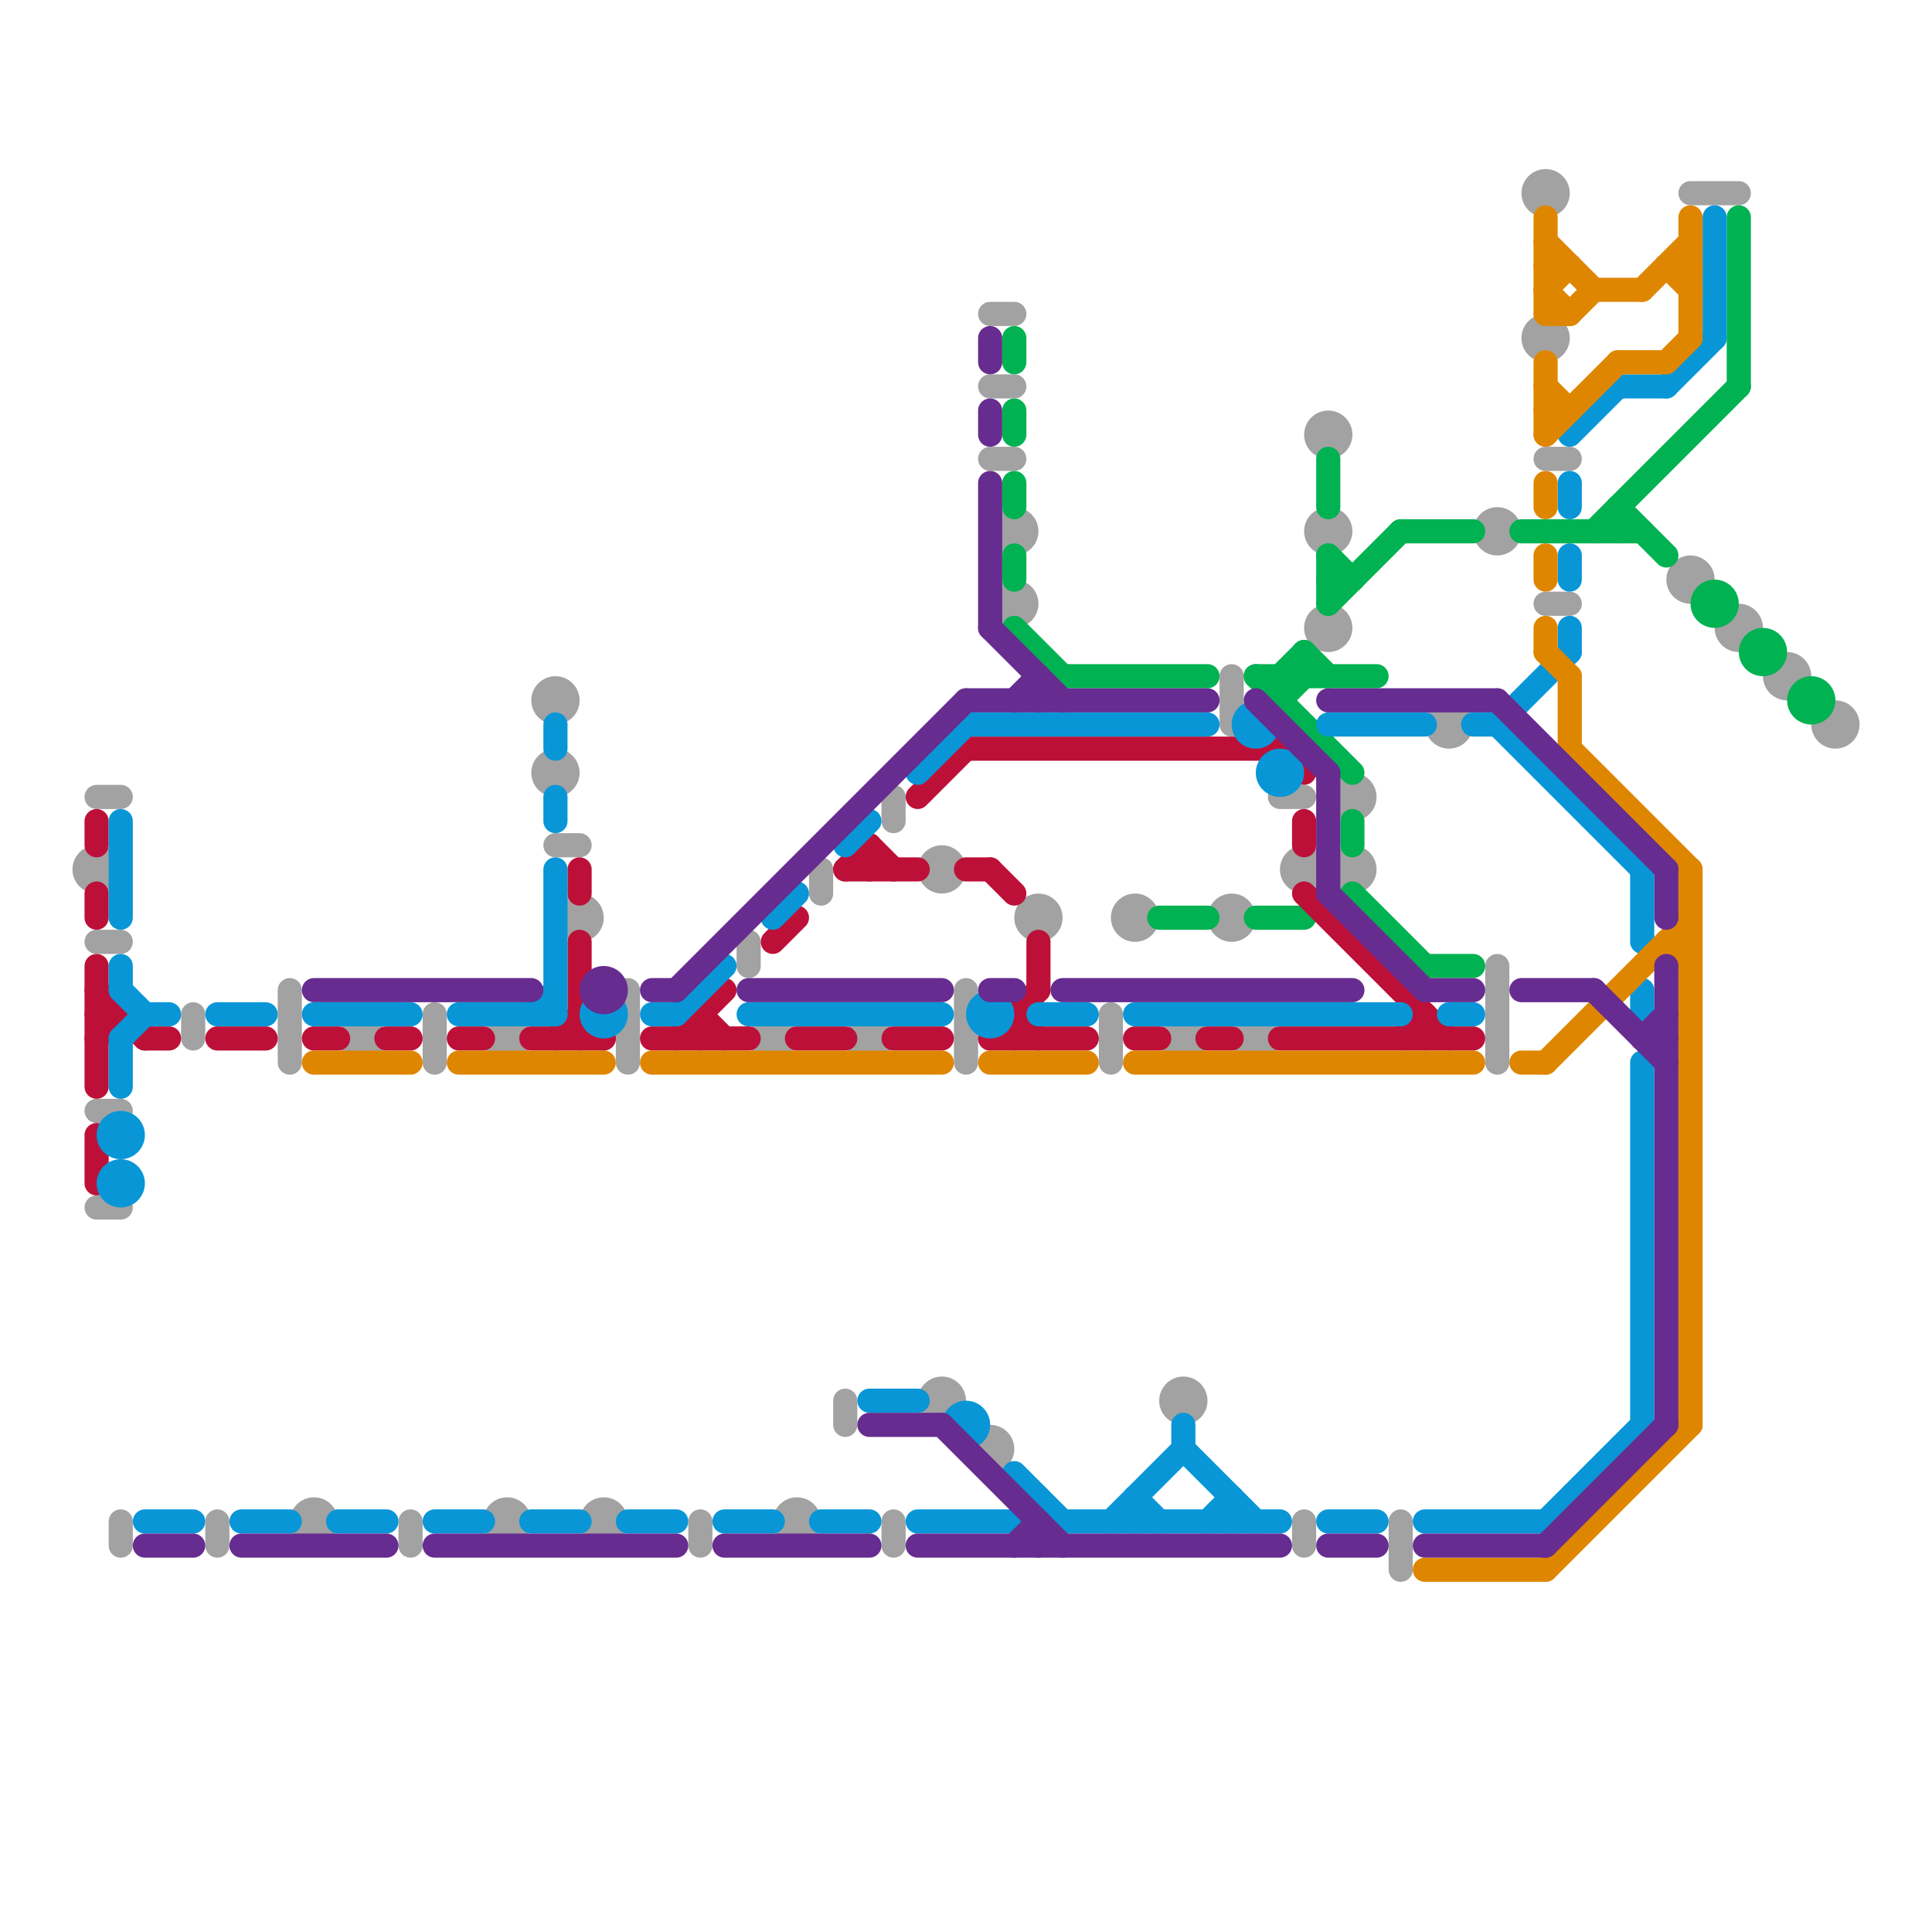 
<svg version="1.1" xmlns="http://www.w3.org/2000/svg" viewBox="0 0 80 80">
<style>line { stroke-width: 1; fill: none; stroke-linecap: round; stroke-linejoin: round; } .c0 { stroke: #a2a2a2 } .c1 { stroke: #00b251 } .c2 { stroke: #bd1038 } .c3 { stroke: #0896d7 } .c4 { stroke: #df8600 } .c5 { stroke: #662c90 } .w1 { stroke-width: 1; }</style><line class="c0 " x1="41" y1="16" x2="42" y2="16"/><line class="c0 " x1="70" y1="8" x2="72" y2="8"/><line class="c0 " x1="35" y1="58" x2="35" y2="59"/><line class="c0 " x1="26" y1="41" x2="26" y2="44"/><line class="c0 " x1="64" y1="25" x2="65" y2="25"/><line class="c0 " x1="37" y1="63" x2="37" y2="64"/><line class="c0 " x1="8" y1="42" x2="8" y2="43"/><line class="c0 " x1="40" y1="41" x2="40" y2="44"/><line class="c0 " x1="46" y1="42" x2="46" y2="44"/><line class="c0 " x1="58" y1="63" x2="58" y2="65"/><line class="c0 " x1="4" y1="46" x2="5" y2="46"/><line class="c0 " x1="4" y1="39" x2="5" y2="39"/><line class="c0 " x1="53" y1="33" x2="54" y2="33"/><line class="c0 " x1="9" y1="63" x2="9" y2="64"/><line class="c0 " x1="34" y1="36" x2="34" y2="37"/><line class="c0 " x1="64" y1="19" x2="65" y2="19"/><line class="c0 " x1="12" y1="41" x2="12" y2="44"/><line class="c0 " x1="62" y1="40" x2="62" y2="44"/><line class="c0 " x1="29" y1="63" x2="29" y2="64"/><line class="c0 " x1="37" y1="33" x2="37" y2="34"/><line class="c0 " x1="18" y1="42" x2="18" y2="44"/><line class="c0 " x1="5" y1="63" x2="5" y2="64"/><line class="c0 " x1="41" y1="13" x2="42" y2="13"/><line class="c0 " x1="31" y1="39" x2="31" y2="40"/><line class="c0 " x1="51" y1="28" x2="51" y2="30"/><line class="c0 " x1="17" y1="63" x2="17" y2="64"/><line class="c0 " x1="4" y1="33" x2="5" y2="33"/><line class="c0 " x1="4" y1="50" x2="5" y2="50"/><line class="c0 " x1="41" y1="19" x2="42" y2="19"/><line class="c0 " x1="54" y1="63" x2="54" y2="64"/><line class="c0 " x1="23" y1="35" x2="24" y2="35"/><circle cx="51" cy="38" r="1" fill="#a2a2a2" /><circle cx="52" cy="43" r="1" fill="#a2a2a2" /><circle cx="64" cy="14" r="1" fill="#a2a2a2" /><circle cx="32" cy="43" r="1" fill="#a2a2a2" /><circle cx="33" cy="63" r="1" fill="#a2a2a2" /><circle cx="39" cy="36" r="1" fill="#a2a2a2" /><circle cx="55" cy="26" r="1" fill="#a2a2a2" /><circle cx="70" cy="24" r="1" fill="#a2a2a2" /><circle cx="13" cy="63" r="1" fill="#a2a2a2" /><circle cx="21" cy="43" r="1" fill="#a2a2a2" /><circle cx="4" cy="36" r="1" fill="#a2a2a2" /><circle cx="36" cy="43" r="1" fill="#a2a2a2" /><circle cx="76" cy="30" r="1" fill="#a2a2a2" /><circle cx="24" cy="38" r="1" fill="#a2a2a2" /><circle cx="62" cy="22" r="1" fill="#a2a2a2" /><circle cx="72" cy="26" r="1" fill="#a2a2a2" /><circle cx="55" cy="22" r="1" fill="#a2a2a2" /><circle cx="49" cy="43" r="1" fill="#a2a2a2" /><circle cx="41" cy="60" r="1" fill="#a2a2a2" /><circle cx="54" cy="36" r="1" fill="#a2a2a2" /><circle cx="56" cy="33" r="1" fill="#a2a2a2" /><circle cx="56" cy="36" r="1" fill="#a2a2a2" /><circle cx="60" cy="30" r="1" fill="#a2a2a2" /><circle cx="42" cy="22" r="1" fill="#a2a2a2" /><circle cx="49" cy="58" r="1" fill="#a2a2a2" /><circle cx="42" cy="25" r="1" fill="#a2a2a2" /><circle cx="21" cy="63" r="1" fill="#a2a2a2" /><circle cx="43" cy="38" r="1" fill="#a2a2a2" /><circle cx="55" cy="18" r="1" fill="#a2a2a2" /><circle cx="15" cy="43" r="1" fill="#a2a2a2" /><circle cx="23" cy="29" r="1" fill="#a2a2a2" /><circle cx="23" cy="32" r="1" fill="#a2a2a2" /><circle cx="25" cy="63" r="1" fill="#a2a2a2" /><circle cx="39" cy="58" r="1" fill="#a2a2a2" /><circle cx="47" cy="38" r="1" fill="#a2a2a2" /><circle cx="74" cy="28" r="1" fill="#a2a2a2" /><circle cx="64" cy="8" r="1" fill="#a2a2a2" /><line class="c1 " x1="58" y1="22" x2="61" y2="22"/><line class="c1 " x1="56" y1="34" x2="56" y2="35"/><line class="c1 " x1="52" y1="38" x2="54" y2="38"/><line class="c1 " x1="53" y1="28" x2="54" y2="27"/><line class="c1 " x1="48" y1="38" x2="50" y2="38"/><line class="c1 " x1="42" y1="17" x2="42" y2="18"/><line class="c1 " x1="55" y1="25" x2="58" y2="22"/><line class="c1 " x1="54" y1="27" x2="55" y2="28"/><line class="c1 " x1="42" y1="20" x2="42" y2="21"/><line class="c1 " x1="63" y1="22" x2="68" y2="22"/><line class="c1 " x1="66" y1="22" x2="72" y2="16"/><line class="c1 " x1="42" y1="26" x2="44" y2="28"/><line class="c1 " x1="72" y1="9" x2="72" y2="16"/><line class="c1 " x1="53" y1="29" x2="54" y2="28"/><line class="c1 " x1="42" y1="14" x2="42" y2="15"/><line class="c1 " x1="55" y1="24" x2="56" y2="24"/><line class="c1 " x1="55" y1="19" x2="55" y2="21"/><line class="c1 " x1="67" y1="21" x2="69" y2="23"/><line class="c1 " x1="54" y1="27" x2="54" y2="28"/><line class="c1 " x1="52" y1="28" x2="57" y2="28"/><line class="c1 " x1="42" y1="23" x2="42" y2="24"/><line class="c1 " x1="56" y1="37" x2="59" y2="40"/><line class="c1 " x1="52" y1="28" x2="56" y2="32"/><line class="c1 " x1="53" y1="28" x2="53" y2="29"/><line class="c1 " x1="55" y1="23" x2="56" y2="24"/><line class="c1 " x1="44" y1="28" x2="50" y2="28"/><line class="c1 " x1="67" y1="21" x2="67" y2="22"/><line class="c1 " x1="59" y1="40" x2="61" y2="40"/><line class="c1 " x1="55" y1="23" x2="55" y2="25"/><circle cx="73" cy="27" r="1" fill="#00b251" /><circle cx="71" cy="25" r="1" fill="#00b251" /><circle cx="75" cy="29" r="1" fill="#00b251" /><line class="c2 " x1="16" y1="43" x2="17" y2="43"/><line class="c2 " x1="53" y1="43" x2="61" y2="43"/><line class="c2 " x1="54" y1="37" x2="60" y2="43"/><line class="c2 " x1="35" y1="36" x2="36" y2="35"/><line class="c2 " x1="38" y1="33" x2="40" y2="31"/><line class="c2 " x1="47" y1="43" x2="48" y2="43"/><line class="c2 " x1="32" y1="39" x2="33" y2="38"/><line class="c2 " x1="50" y1="43" x2="51" y2="43"/><line class="c2 " x1="42" y1="42" x2="42" y2="43"/><line class="c2 " x1="36" y1="35" x2="37" y2="36"/><line class="c2 " x1="53" y1="31" x2="54" y2="32"/><line class="c2 " x1="40" y1="31" x2="53" y2="31"/><line class="c2 " x1="4" y1="37" x2="4" y2="38"/><line class="c2 " x1="4" y1="34" x2="4" y2="35"/><line class="c2 " x1="22" y1="43" x2="25" y2="43"/><line class="c2 " x1="4" y1="40" x2="4" y2="45"/><line class="c2 " x1="9" y1="43" x2="11" y2="43"/><line class="c2 " x1="29" y1="42" x2="29" y2="43"/><line class="c2 " x1="41" y1="43" x2="43" y2="41"/><line class="c2 " x1="24" y1="39" x2="24" y2="43"/><line class="c2 " x1="36" y1="35" x2="36" y2="36"/><line class="c2 " x1="4" y1="41" x2="6" y2="43"/><line class="c2 " x1="27" y1="43" x2="31" y2="43"/><line class="c2 " x1="13" y1="43" x2="14" y2="43"/><line class="c2 " x1="41" y1="36" x2="42" y2="37"/><line class="c2 " x1="59" y1="42" x2="59" y2="43"/><line class="c2 " x1="24" y1="36" x2="24" y2="37"/><line class="c2 " x1="19" y1="43" x2="20" y2="43"/><line class="c2 " x1="24" y1="42" x2="25" y2="43"/><line class="c2 " x1="6" y1="43" x2="7" y2="43"/><line class="c2 " x1="41" y1="43" x2="45" y2="43"/><line class="c2 " x1="37" y1="43" x2="39" y2="43"/><line class="c2 " x1="4" y1="43" x2="5" y2="42"/><line class="c2 " x1="58" y1="43" x2="59" y2="42"/><line class="c2 " x1="35" y1="36" x2="38" y2="36"/><line class="c2 " x1="23" y1="43" x2="24" y2="42"/><line class="c2 " x1="42" y1="42" x2="43" y2="43"/><line class="c2 " x1="28" y1="43" x2="30" y2="41"/><line class="c2 " x1="4" y1="42" x2="5" y2="42"/><line class="c2 " x1="54" y1="34" x2="54" y2="35"/><line class="c2 " x1="29" y1="42" x2="30" y2="43"/><line class="c2 " x1="4" y1="47" x2="4" y2="49"/><line class="c2 " x1="33" y1="43" x2="35" y2="43"/><line class="c2 " x1="40" y1="36" x2="41" y2="36"/><line class="c2 " x1="43" y1="39" x2="43" y2="41"/><line class="c3 " x1="65" y1="26" x2="65" y2="27"/><line class="c3 " x1="5" y1="41" x2="6" y2="42"/><line class="c3 " x1="68" y1="44" x2="68" y2="59"/><line class="c3 " x1="55" y1="63" x2="57" y2="63"/><line class="c3 " x1="38" y1="32" x2="40" y2="30"/><line class="c3 " x1="59" y1="63" x2="64" y2="63"/><line class="c3 " x1="18" y1="63" x2="20" y2="63"/><line class="c3 " x1="14" y1="63" x2="16" y2="63"/><line class="c3 " x1="50" y1="63" x2="51" y2="62"/><line class="c3 " x1="28" y1="42" x2="30" y2="40"/><line class="c3 " x1="44" y1="63" x2="53" y2="63"/><line class="c3 " x1="71" y1="9" x2="71" y2="14"/><line class="c3 " x1="46" y1="63" x2="49" y2="60"/><line class="c3 " x1="60" y1="42" x2="61" y2="42"/><line class="c3 " x1="23" y1="30" x2="23" y2="31"/><line class="c3 " x1="47" y1="42" x2="58" y2="42"/><line class="c3 " x1="5" y1="40" x2="5" y2="41"/><line class="c3 " x1="51" y1="62" x2="51" y2="63"/><line class="c3 " x1="69" y1="16" x2="71" y2="14"/><line class="c3 " x1="38" y1="63" x2="42" y2="63"/><line class="c3 " x1="5" y1="34" x2="5" y2="38"/><line class="c3 " x1="65" y1="23" x2="65" y2="24"/><line class="c3 " x1="31" y1="42" x2="39" y2="42"/><line class="c3 " x1="40" y1="30" x2="50" y2="30"/><line class="c3 " x1="10" y1="63" x2="12" y2="63"/><line class="c3 " x1="5" y1="43" x2="5" y2="45"/><line class="c3 " x1="65" y1="20" x2="65" y2="21"/><line class="c3 " x1="47" y1="62" x2="48" y2="63"/><line class="c3 " x1="65" y1="18" x2="67" y2="16"/><line class="c3 " x1="22" y1="63" x2="24" y2="63"/><line class="c3 " x1="68" y1="41" x2="68" y2="42"/><line class="c3 " x1="13" y1="42" x2="17" y2="42"/><line class="c3 " x1="61" y1="30" x2="62" y2="30"/><line class="c3 " x1="34" y1="63" x2="36" y2="63"/><line class="c3 " x1="6" y1="63" x2="8" y2="63"/><line class="c3 " x1="43" y1="42" x2="45" y2="42"/><line class="c3 " x1="30" y1="63" x2="32" y2="63"/><line class="c3 " x1="6" y1="42" x2="7" y2="42"/><line class="c3 " x1="64" y1="63" x2="68" y2="59"/><line class="c3 " x1="42" y1="63" x2="43" y2="62"/><line class="c3 " x1="62" y1="30" x2="68" y2="36"/><line class="c3 " x1="27" y1="42" x2="28" y2="42"/><line class="c3 " x1="9" y1="42" x2="11" y2="42"/><line class="c3 " x1="23" y1="36" x2="23" y2="42"/><line class="c3 " x1="55" y1="30" x2="59" y2="30"/><line class="c3 " x1="5" y1="43" x2="6" y2="42"/><line class="c3 " x1="26" y1="63" x2="28" y2="63"/><line class="c3 " x1="49" y1="59" x2="49" y2="60"/><line class="c3 " x1="22" y1="42" x2="23" y2="41"/><line class="c3 " x1="32" y1="38" x2="33" y2="37"/><line class="c3 " x1="36" y1="58" x2="38" y2="58"/><line class="c3 " x1="47" y1="62" x2="47" y2="63"/><line class="c3 " x1="67" y1="16" x2="69" y2="16"/><line class="c3 " x1="62" y1="30" x2="65" y2="27"/><line class="c3 " x1="35" y1="35" x2="36" y2="34"/><line class="c3 " x1="49" y1="60" x2="52" y2="63"/><line class="c3 " x1="42" y1="61" x2="44" y2="63"/><line class="c3 " x1="68" y1="36" x2="68" y2="39"/><line class="c3 " x1="23" y1="33" x2="23" y2="34"/><line class="c3 " x1="19" y1="42" x2="23" y2="42"/><circle cx="40" cy="59" r="1" fill="#0896d7" /><circle cx="52" cy="30" r="1" fill="#0896d7" /><circle cx="5" cy="49" r="1" fill="#0896d7" /><circle cx="41" cy="42" r="1" fill="#0896d7" /><circle cx="53" cy="32" r="1" fill="#0896d7" /><circle cx="25" cy="42" r="1" fill="#0896d7" /><circle cx="5" cy="47" r="1" fill="#0896d7" /><line class="c4 " x1="70" y1="36" x2="70" y2="59"/><line class="c4 " x1="64" y1="12" x2="65" y2="13"/><line class="c4 " x1="27" y1="44" x2="39" y2="44"/><line class="c4 " x1="19" y1="44" x2="25" y2="44"/><line class="c4 " x1="64" y1="15" x2="64" y2="18"/><line class="c4 " x1="64" y1="17" x2="65" y2="17"/><line class="c4 " x1="69" y1="39" x2="70" y2="40"/><line class="c4 " x1="64" y1="44" x2="70" y2="38"/><line class="c4 " x1="59" y1="65" x2="64" y2="65"/><line class="c4 " x1="65" y1="31" x2="70" y2="36"/><line class="c4 " x1="67" y1="15" x2="69" y2="15"/><line class="c4 " x1="63" y1="44" x2="64" y2="44"/><line class="c4 " x1="64" y1="23" x2="64" y2="24"/><line class="c4 " x1="69" y1="11" x2="70" y2="12"/><line class="c4 " x1="64" y1="27" x2="65" y2="28"/><line class="c4 " x1="65" y1="28" x2="65" y2="31"/><line class="c4 " x1="69" y1="39" x2="70" y2="39"/><line class="c4 " x1="41" y1="44" x2="45" y2="44"/><line class="c4 " x1="68" y1="12" x2="70" y2="10"/><line class="c4 " x1="69" y1="15" x2="70" y2="14"/><line class="c4 " x1="66" y1="12" x2="68" y2="12"/><line class="c4 " x1="64" y1="20" x2="64" y2="21"/><line class="c4 " x1="64" y1="16" x2="65" y2="17"/><line class="c4 " x1="64" y1="26" x2="64" y2="27"/><line class="c4 " x1="69" y1="11" x2="70" y2="11"/><line class="c4 " x1="65" y1="13" x2="66" y2="12"/><line class="c4 " x1="64" y1="12" x2="65" y2="11"/><line class="c4 " x1="64" y1="65" x2="70" y2="59"/><line class="c4 " x1="64" y1="9" x2="64" y2="13"/><line class="c4 " x1="13" y1="44" x2="17" y2="44"/><line class="c4 " x1="64" y1="18" x2="67" y2="15"/><line class="c4 " x1="70" y1="9" x2="70" y2="14"/><line class="c4 " x1="64" y1="10" x2="66" y2="12"/><line class="c4 " x1="47" y1="44" x2="61" y2="44"/><line class="c4 " x1="64" y1="11" x2="65" y2="11"/><line class="c4 " x1="64" y1="13" x2="65" y2="13"/><line class="c5 " x1="41" y1="20" x2="41" y2="26"/><line class="c5 " x1="30" y1="64" x2="36" y2="64"/><line class="c5 " x1="69" y1="40" x2="69" y2="59"/><line class="c5 " x1="66" y1="41" x2="69" y2="44"/><line class="c5 " x1="62" y1="29" x2="69" y2="36"/><line class="c5 " x1="41" y1="14" x2="41" y2="15"/><line class="c5 " x1="28" y1="41" x2="40" y2="29"/><line class="c5 " x1="69" y1="36" x2="69" y2="38"/><line class="c5 " x1="68" y1="43" x2="69" y2="43"/><line class="c5 " x1="55" y1="32" x2="55" y2="37"/><line class="c5 " x1="42" y1="64" x2="43" y2="63"/><line class="c5 " x1="59" y1="41" x2="61" y2="41"/><line class="c5 " x1="41" y1="26" x2="44" y2="29"/><line class="c5 " x1="59" y1="64" x2="64" y2="64"/><line class="c5 " x1="31" y1="41" x2="39" y2="41"/><line class="c5 " x1="40" y1="29" x2="50" y2="29"/><line class="c5 " x1="63" y1="41" x2="66" y2="41"/><line class="c5 " x1="43" y1="28" x2="43" y2="29"/><line class="c5 " x1="13" y1="41" x2="22" y2="41"/><line class="c5 " x1="68" y1="43" x2="69" y2="42"/><line class="c5 " x1="55" y1="29" x2="62" y2="29"/><line class="c5 " x1="55" y1="37" x2="59" y2="41"/><line class="c5 " x1="18" y1="64" x2="28" y2="64"/><line class="c5 " x1="39" y1="59" x2="44" y2="64"/><line class="c5 " x1="42" y1="29" x2="43" y2="28"/><line class="c5 " x1="41" y1="41" x2="42" y2="41"/><line class="c5 " x1="43" y1="63" x2="43" y2="64"/><line class="c5 " x1="38" y1="64" x2="53" y2="64"/><line class="c5 " x1="36" y1="59" x2="39" y2="59"/><line class="c5 " x1="6" y1="64" x2="8" y2="64"/><line class="c5 " x1="44" y1="41" x2="56" y2="41"/><line class="c5 " x1="10" y1="64" x2="16" y2="64"/><line class="c5 " x1="64" y1="64" x2="69" y2="59"/><line class="c5 " x1="52" y1="29" x2="55" y2="32"/><line class="c5 " x1="55" y1="64" x2="57" y2="64"/><line class="c5 " x1="41" y1="17" x2="41" y2="18"/><line class="c5 " x1="27" y1="41" x2="28" y2="41"/><circle cx="25" cy="41" r="1" fill="#662c90" />


</svg>

